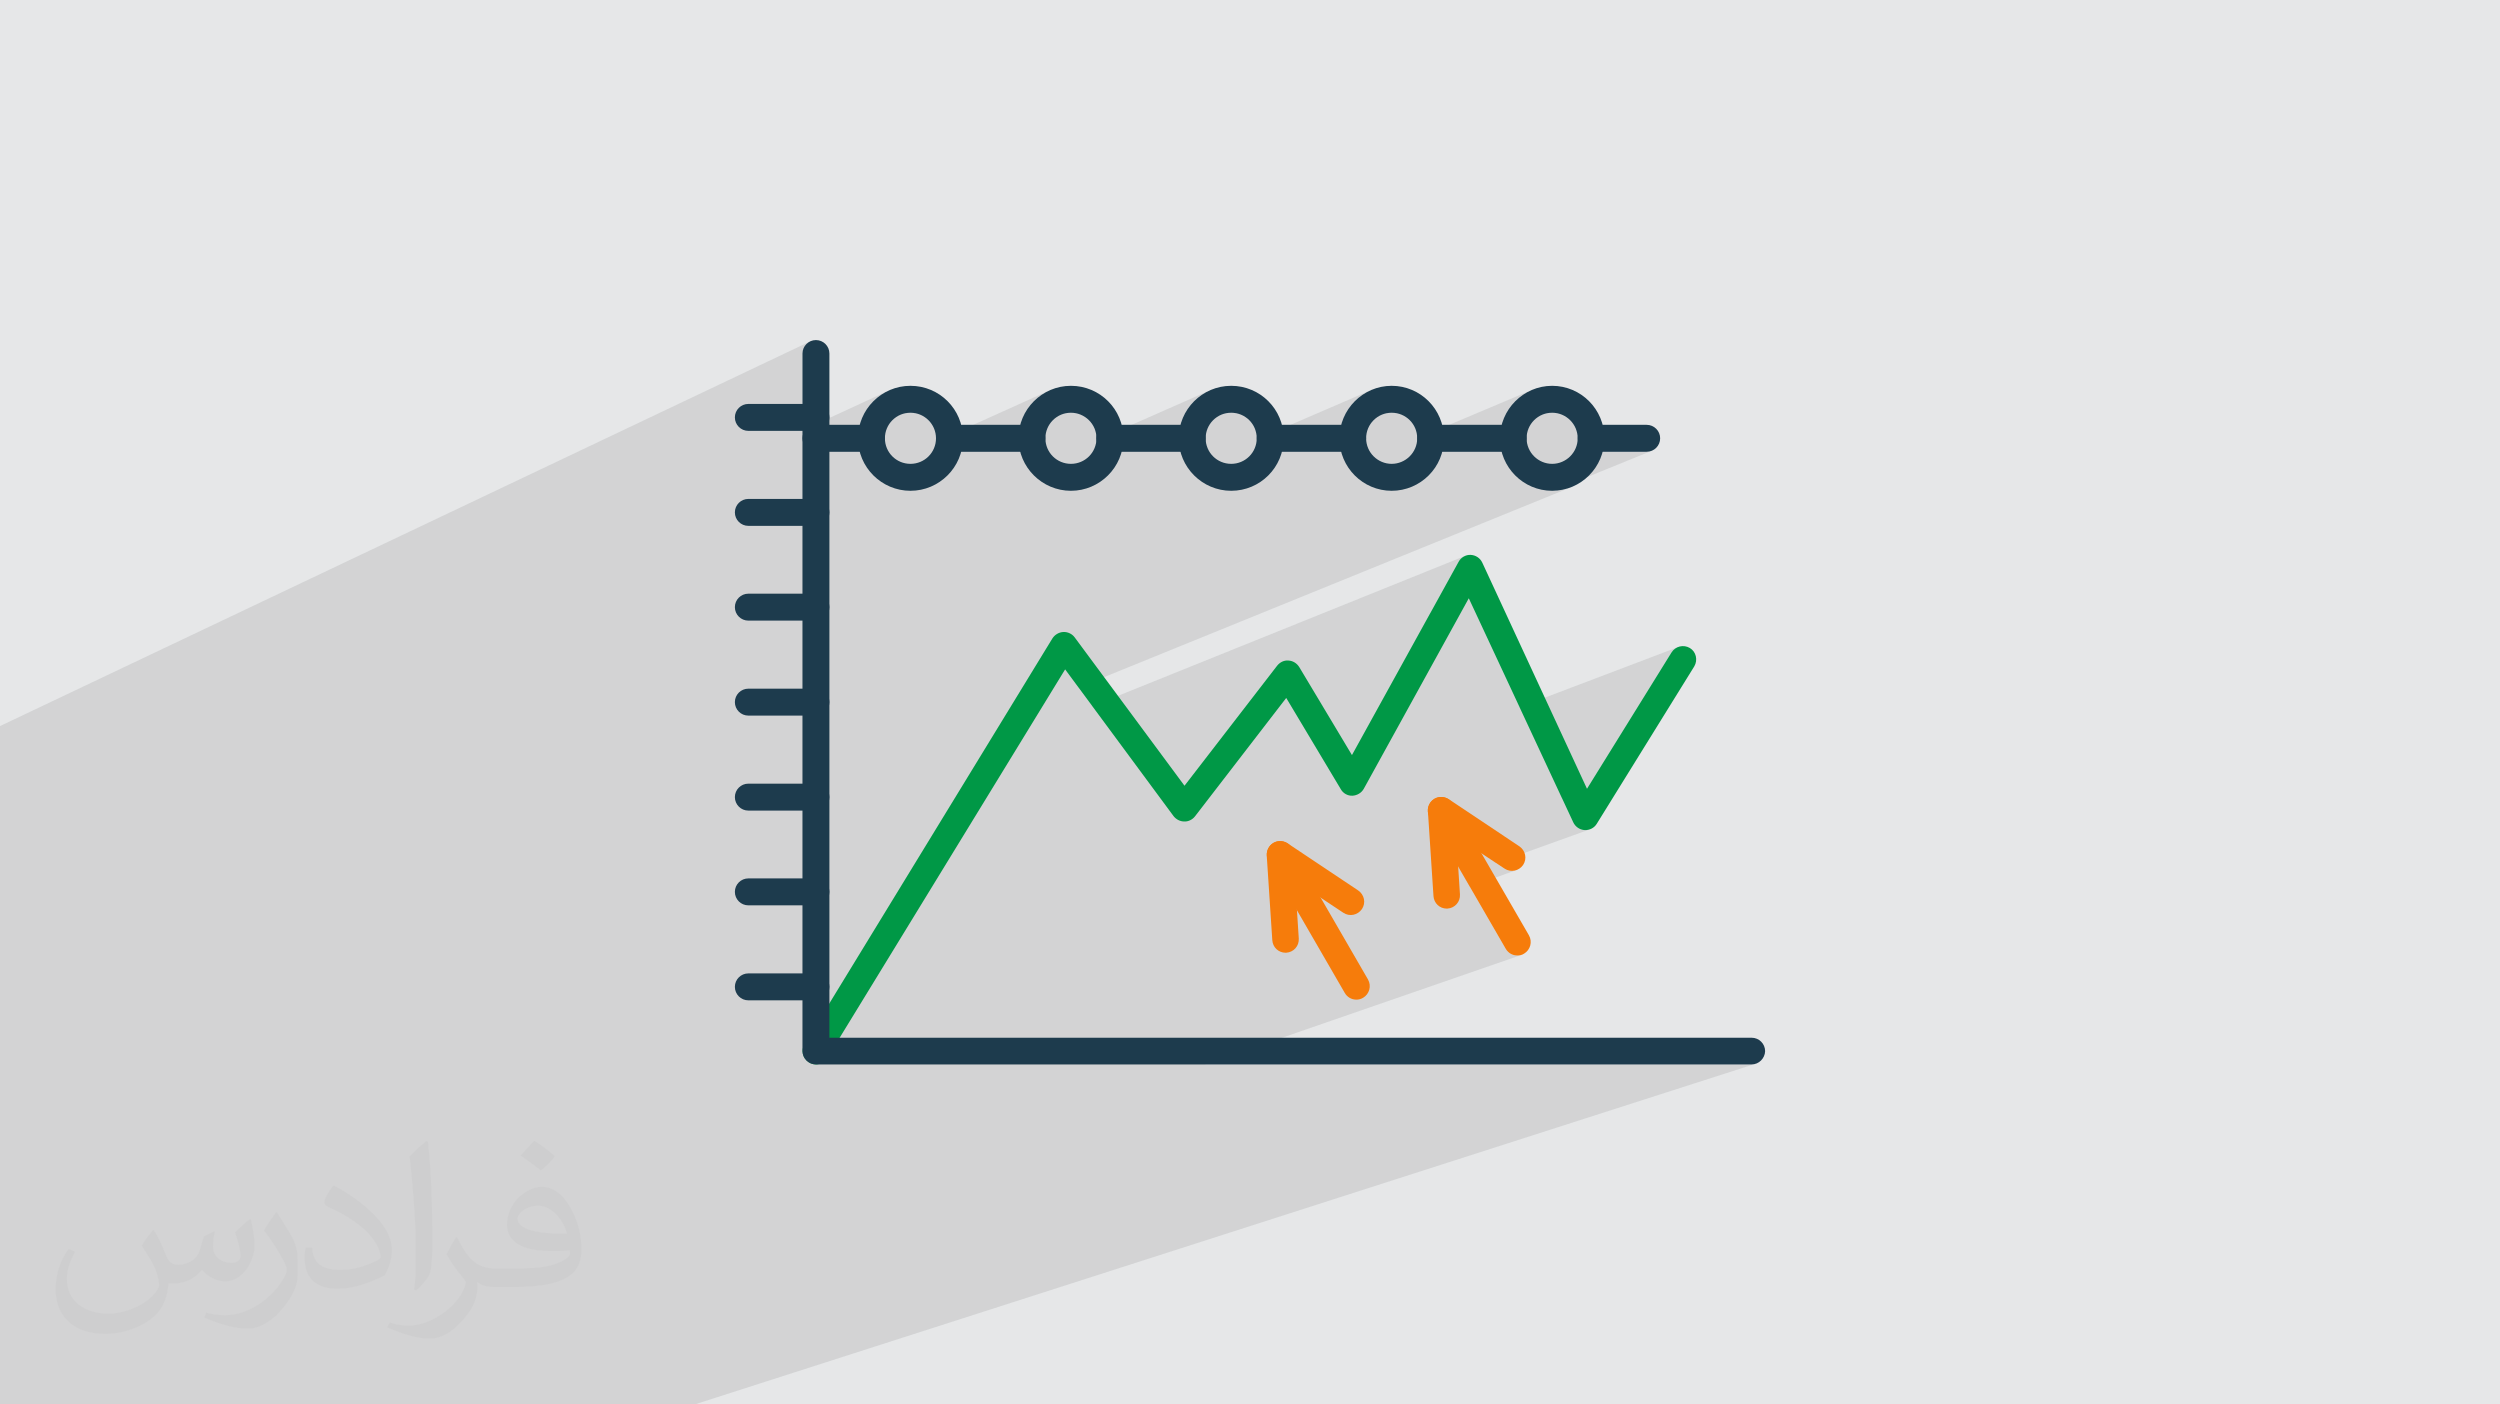 <?xml version="1.0" encoding="UTF-8"?>
<!DOCTYPE svg PUBLIC "-//W3C//DTD SVG 1.1//EN" "http://www.w3.org/Graphics/SVG/1.1/DTD/svg11.dtd">
<!-- Creator: CorelDRAW 2020 (64-Bit) -->
<svg xmlns="http://www.w3.org/2000/svg" xml:space="preserve" width="94.192mm" height="52.917mm" version="1.1" style="shape-rendering:geometricPrecision; text-rendering:geometricPrecision; image-rendering:optimizeQuality; fill-rule:evenodd; clip-rule:evenodd"
viewBox="0 0 9404.92 5283.66"
 xmlns:xlink="http://www.w3.org/1999/xlink"
 xmlns:xodm="http://www.corel.com/coreldraw/odm/2003">
 <defs>
  <style type="text/css">
   <![CDATA[
    .fil0 {fill:#E6E7E8}
    .fil3 {fill:#009846;fill-rule:nonzero}
    .fil5 {fill:#1D3B4D;fill-rule:nonzero}
    .fil4 {fill:#F67C0B;fill-rule:nonzero}
    .fil2 {fill:#373435;fill-opacity:0.031}
    .fil1 {fill:#2B2A29;fill-opacity:0.102}
   ]]>
  </style>
 </defs>
 <g id="Layer_x0020_1">
  <polygon class="fil0" points="-0,0 9404.92,0 9404.92,5283.66 -0,5283.66 "/>
  <polygon class="fil1" points="5707.13,3272.41 5529.45,3335.97 5664.4,3569.27 5668.32,3575.12 5672.82,3580.23 5677.84,3584.57 5683.3,3588.16 5689.12,3590.96 5695.24,3592.97 5701.59,3594.19 5708.09,3594.6 5711.36,3594.51 5714.63,3594.24 5717.87,3593.77 5721.09,3593.07 5724.25,3592.12 4532.9,4004.37 6589.65,4004.37 6599.57,4003.34 6608.87,4000.39 2612.56,5283.66 2606.68,5283.66 835.86,5283.66 828.46,5283.66 732.36,5283.66 729.92,5283.66 722.86,5283.66 625.36,5283.66 207.37,5283.66 202.91,5283.66 200.79,5283.66 92.27,5283.66 87.73,5283.66 85.58,5283.66 53.9,5283.66 -0,5283.66 -0,5272.84 -0,5260.87 -0,5255.33 -0,5178.54 -0,5148.37 -0,5131.1 -0,5128.37 -0,5113.02 -0,5102.91 -0,5067.48 -0,5059.85 -0,5046.98 -0,5040.47 -0,5012.5 -0,5010.1 -0,5009.84 -0,5009.51 -0,5009.28 -0,4992.4 -0,4961.39 -0,4960.83 -0,4960.79 -0,4919.68 -0,4916.68 -0,4909.6 -0,4907.5 -0,4874.21 -0,4831.95 -0,4793.44 -0,4790.19 -0,4782.7 -0,4769.83 -0,4760.67 -0,4738.9 -0,4678.53 -0,4606.24 -0,4602.99 -0,4529 -0,4515.05 -0,4452.29 -0,4421.75 -0,4418.27 -0,4412.06 -0,4323.2 -0,4313.21 -0,4293.56 -0,4290.07 -0,4198.93 -0,4161.17 -0,4135.5 -0,4105.36 -0,4045.94 -0,4038.43 -0,4037.11 -0,4025.25 -0,4000.9 -0,3980.1 -0,3976.36 -0,3956.37 -0,3949.86 -0,3898.43 -0,3882.02 -0,3871.38 -0,3859.9 -0,3856.34 -0,3831.79 -0,3817.96 -0,3817.58 -0,3797.9 -0,3788.21 -0,3787.99 -0,3781.12 -0,3748.29 -0,3740.92 -0,3692.06 -0,3688.66 -0,3666.66 -0,3662.66 -0,3661.24 -0,3647.48 -0,3643.68 -0,3615.67 -0,3600.63 -0,3583.2 -0,3574.96 -0,3567.64 -0,3565.12 -0,3530.63 -0,3522.5 -0,3500.41 -0,3476.07 -0,3471.07 -0,3469.53 -0,3469.21 -0,3441.41 -0,3425.51 -0,3421.47 -0,3389.15 -0,3373.07 -0,3359.13 -0,3353.97 -0,3352.39 -0,3349.74 -0,3344.59 -0,3303.07 -0,3293.43 -0,3250.55 -0,3248.99 -0,3239.74 -0,3211.58 -0,3192.65 -0,3188.32 -0,3183.64 -0,3154.69 -0,3124.03 -0,3118.96 -0,3110.62 -0,3105.08 -0,3040.53 -0,3040.09 -0,3036.04 -0,3013.99 -0,3011.6 -0,2932.09 -0,2866.09 -0,2837.53 -0,2759.57 -0,2731.43 3049.79,1283.28 3041.19,1287.95 3033.69,1294.14 3027.5,1301.65 3022.81,1310.26 3019.86,1319.76 3018.83,1329.97 3018.83,1616.48 3049.79,1602.17 3041.19,1606.85 3035.62,1611.44 3348.18,1467.03 3330.91,1475.39 3314.63,1485.32 3299.43,1496.73 3285.42,1509.51 3272.69,1523.56 3261.32,1538.78 3251.45,1555.07 3243.14,1572.31 3236.51,1590.41 3231.65,1609.27 3228.66,1628.79 3228.44,1633.12 3387.61,1560.28 3405.67,1554.71 3425.1,1552.76 3444.54,1554.74 3462.61,1560.41 3478.93,1569.34 3493.14,1581.16 3504.85,1595.41 3513.69,1611.73 3515.84,1618.64 3552.18,1602.17 3543.57,1606.85 3536.07,1613.04 3529.88,1620.55 3525.19,1629.15 3522.24,1638.66 3521.21,1648.86 3522.24,1659.07 3522.75,1660.72 3951.91,1467.03 3934.64,1475.39 3918.36,1485.32 3903.16,1496.73 3889.15,1509.51 3876.41,1523.56 3865.06,1538.78 3855.17,1555.07 3846.88,1572.31 3840.25,1590.41 3835.38,1609.27 3832.4,1628.79 3832.27,1631.39 3991.34,1560.28 4009.4,1554.71 4028.83,1552.76 4048.01,1554.71 4065.96,1560.28 4082.28,1569.11 4096.55,1580.83 4108.36,1595.04 4117.3,1611.37 4119.36,1617.96 4155.03,1602.17 4146.42,1606.85 4138.91,1613.04 4132.72,1620.55 4128.05,1629.15 4125.09,1638.66 4124.51,1644.52 4124.95,1648.86 4124.51,1653.22 4124.86,1656.66 4554.76,1467.03 4537.49,1475.39 4521.22,1485.32 4506.02,1496.73 4492,1509.51 4479.27,1523.56 4467.91,1538.78 4458.03,1555.07 4449.72,1572.31 4443.09,1590.41 4438.23,1609.27 4435.25,1628.79 4435.2,1629.74 4594.18,1560.28 4612.26,1554.71 4631.69,1552.76 4651.12,1554.71 4669.19,1560.28 4685.52,1569.11 4699.72,1580.83 4711.44,1595.04 4720.27,1611.37 4722.3,1617.95 4758.76,1602.17 4750.15,1606.85 4742.65,1613.04 4736.45,1620.55 4731.78,1629.15 4728.82,1638.66 4727.79,1648.86 4728.19,1652.83 5158.99,1467.03 5141.82,1475.39 5125.61,1485.32 5110.46,1496.73 5096.49,1509.51 5083.79,1523.56 5072.47,1538.78 5062.61,1555.07 5054.31,1572.31 5047.69,1590.41 5042.84,1609.27 5040.01,1627.75 5197.91,1560.28 5215.98,1554.71 5235.41,1552.76 5254.84,1554.71 5272.92,1560.28 5289.24,1569.11 5303.45,1580.83 5315.16,1595.04 5324,1611.37 5325.94,1617.64 5362.48,1602.17 5353.87,1606.85 5346.38,1613.04 5340.19,1620.55 5335.5,1629.15 5332.55,1638.66 5331.52,1648.86 5331.53,1648.96 5762.72,1467.03 5745.54,1475.39 5729.34,1485.32 5714.19,1496.73 5700.22,1509.51 5687.52,1523.56 5676.2,1538.78 5666.33,1555.07 5658.03,1572.31 5651.41,1590.41 5646.56,1609.27 5643.98,1626.19 5801.65,1560.28 5819.71,1554.71 5839.14,1552.76 5858.57,1554.74 5876.64,1560.41 5892.98,1569.34 5907.19,1581.16 5918.9,1595.41 5927.74,1611.73 5929.49,1617.38 5966.22,1602.17 5957.61,1606.85 5950.11,1613.04 5943.91,1620.55 5939.24,1629.15 5936.28,1638.66 5935.25,1648.86 5936.28,1659.07 5939.24,1668.57 5943.91,1677.19 5950.11,1684.69 5957.61,1690.88 5966.22,1695.56 5975.72,1698.52 5985.93,1699.55 6194.74,1699.55 6204.95,1698.52 6214.45,1695.56 5844.84,1846.04 5859.2,1845.31 5878.69,1842.32 5897.51,1837.46 5915.56,1830.83 4057.4,2586.4 4109.28,2656.62 5512.34,2090.99 5506.15,2094.02 5500.42,2097.85 5495.25,2102.45 5490.75,2107.74 5487.04,2113.67 5379.35,2308.88 5525.48,2250.84 5716.55,2660.57 6310.38,2435.11 6301.96,2439.91 6294.49,2446.37 6288.23,2454.42 5970.2,2967.28 5875.67,3001.81 5918.65,3093.97 5921.99,3099.94 5926.08,3105.35 5930.81,3110.15 5936.12,3114.29 5941.92,3117.67 5948.13,3120.26 5954.68,3121.99 5961.46,3122.8 5968.28,3122.68 5974.95,3121.69 5981.36,3119.87 5628.38,3246.83 5660.03,3267.83 5669.17,3272.68 5678.69,3275.48 5688.37,3276.31 5697.93,3275.26 "/>
  <path class="fil2" d="M578.49 4627.69c17.95,27.21 29.6,53.36 40.96,82.43 8.45,16.91 12.93,48.09 52.57,48.09 11.61,0 28.28,-3.42 43.06,-11.61 16.63,-8.73 29.32,-21.94 35.94,-42l15.85 -53.36 38.57 -19.02 2.64 2.64c-5.27,20.09 -6.59,39.36 -6.59,54.43 0,44.63 38.57,61.56 69.22,61.56 17.95,0 34.09,-8.73 34.09,-25.11 0,-21.13 -8.98,-57.06 -20.62,-89.29 17.95,-17.95 35.94,-35.94 56.53,-50.47l3.17 1.6c8.98,38.04 14,75.56 14,100.66 0,24.57 -10.83,51.79 -19.81,69.49 -18.49,34.87 -51.25,62.62 -90.87,62.62 -30.1,0 -63.65,-15.07 -86.66,-43.06l-1.32 0c-21.66,26.96 -55.22,51.25 -108.86,51.25l-16.63 0c-2.64,35.41 -10.29,60.49 -21.94,82.95 -31.95,62.34 -126.81,106.47 -216.1,106.47 -124.17,0 -186.51,-71.59 -186.51,-166.96 0,-58.91 19.27,-113.6 48.88,-152.42l24.29 10.04c-18.49,35.41 -30.91,68.68 -30.91,101.45 0,89.29 72.66,131.83 156.4,131.83 77.68,0 173.83,-49.41 191.28,-106.72 -6.59,-62.62 -30.1,-91.93 -66.04,-148.99 10.83,-19.02 24.83,-38.04 42.28,-58.38l3.17 0 0 0 0 0 -0.02 -0.09zm1432.13 -336.04c26.15,16.39 51.79,35.66 76.87,57.85 -14,19.81 -31.45,37.79 -53.11,53.64 -25.11,-20.34 -50.19,-37.79 -75.84,-56.27 17.42,-19.55 34.62,-38.29 52.04,-55.22l0 0 0 0 0 0 0 0 0 0 0.03 0zm13.47 244.11c-42.28,0 -76.87,27.75 -76.87,48.34 0,44.13 84.53,57.85 185.72,57.31 -12.68,-51.79 -57.06,-105.68 -108.86,-105.68l0.01 0.03zm-94.86 236.19c54.96,0 103.04,-1.6 139.74,-10.83 40.96,-10.29 75.56,-30.91 75.56,-45.17 0,-3.7 0,-8.19 -1.32,-11.89 -22.98,2.11 -49.41,2.11 -72.38,2.11 -74.49,0 -131.55,-16.91 -154.02,-58.66 -5.55,-11.61 -9.51,-24.57 -9.51,-39.36 0,-40.43 17.42,-79.79 48.09,-107 25.61,-22.45 53.89,-36.44 82.67,-36.44 52.04,0 93.51,41.75 122.57,107.54 15.85,35.94 26.68,77.4 26.68,129.72 0,34.87 -9.51,64.19 -31.17,85.85 -40.43,39.11 -114.92,53.89 -229.04,53.89l-51.79 0 0 0 -13.47 0c-28.28,0 -48.62,-5.02 -64.72,-17.42l-2.64 0c0.79,6.59 1.32,12.93 1.32,19.02 0,25.61 -8.45,58.38 -25.61,84.53 -50.72,75.3 -105.68,108.04 -153.24,108.04 -48.09,0 -107,-18.49 -160.11,-42.54l9.51 -18.49c17.17,7.13 40.96,11.89 73.7,11.89 85.85,0 198.66,-82.43 212.66,-163 -3.17,-6.59 -8.98,-15.32 -17.17,-24.57 -25.11,-29.85 -40.96,-54.68 -55.75,-80.83 12.68,-25.11 24.29,-45.17 35.13,-63.4l4.49 -0.53c36.72,74.77 69.99,117.55 144.23,117.55l11.61 0 0 0 53.89 0 0 0 0 0 0 0 0 0 0 0 0.09 0.01zm-371.98 79c6.34,-34.34 6.87,-72.91 6.87,-108.86l0 -53.36c0,-99.6 -12.68,-244.36 -22.98,-338.68 17.95,-19.27 43.06,-42 62.87,-57.31l5.81 1.6c13.47,118.62 16.63,256 16.63,383.06 0,33.3 -1.32,65.79 -4.49,89.55 -1.85,30.1 -19.27,52.83 -56.53,87.7l-8.19 -3.7zm-382.8 -157.19c1.85,46.77 24.83,83.49 105.15,83.49 49.93,0 92.19,-12.93 138.96,-35.13 8.45,-3.7 12.93,-8.73 12.93,-12.93 0,-29.32 -22.45,-68.15 -60.23,-103.55 -36.72,-33.3 -85.34,-62.62 -130.76,-82.18 -15.6,-6.59 -20.62,-13.47 -20.62,-20.09 0,-13.47 17.95,-41.75 32.77,-62.09l5.02 -0.53c52.04,27.21 110.17,67.64 153.24,112.53 39.11,41.47 63.4,83.49 63.4,129.19 0,33.81 -10.29,65.51 -26.96,95.11 -57.06,28.79 -117.83,50.72 -178.06,50.72 -73.17,0 -123.1,-34.34 -123.1,-114.92 0,-8.73 0,-22.19 3.17,-39.64l25.11 0 0 0 0 0 0 0 0 0 0 0 -0.02 0zm-132.37 -132.9l45.45 73.45c16.63,27.21 32.23,56.81 32.23,103.55l0 59.7c0,48.34 -30.91,100.13 -80.83,151.38 -39.11,34.62 -73.7,49.41 -105.68,49.41 -47.55,0 -101.98,-14.79 -164.85,-41.75l7.13 -18.49c19.81,5.27 42.79,9.77 71.06,9.77 90.36,-0.53 182.8,-66.57 225.08,-147.15 5.02,-9.26 6.87,-17.95 6.87,-24.04 0,-9.26 -5.02,-19.55 -8.98,-28.79 -22.98,-43.31 -48.62,-82.95 -76.87,-119.68 14.79,-23.25 29.6,-45.7 45.7,-67.9l3.7 0.53 0 0 0 0 0 0 0 0 0 0 -0.02 0.01z"/>
  <g id="_2380483998032">
   <path class="fil3" d="M3069.5 4004.37c-8.73,0 -18.34,-2.63 -26.21,-7.87 -23.58,-14.85 -31.45,-45.43 -16.59,-69.02l932.24 -1525.49c8.74,-13.98 24.46,-23.58 41.07,-24.46 16.59,-0.87 33.2,6.99 42.81,20.1l413.26 558.29 348.6 -451.71c10.48,-13.1 26.21,-20.97 42.82,-19.22 16.6,0.88 31.45,10.48 40.19,24.46l198.33 331.13 401.03 -726.92c8.74,-16.59 27.09,-27.08 45.43,-26.2 19.22,0.87 35.83,12.23 43.68,28.83l394.04 850.98 318.03 -512.85c14.85,-23.59 45.43,-30.58 69.02,-16.6 23.59,13.98 30.58,45.43 16.6,69.03l-366.95 592.36c-9.62,15.73 -27.09,24.46 -45.43,23.59 -18.35,-0.88 -34.95,-12.23 -42.82,-28.84l-393.16 -843.12 -394.91 716.44c-8.74,15.73 -25.34,25.34 -42.82,26.22 -17.47,0.87 -34.95,-8.74 -43.68,-24.46l-205.32 -343.37 -343.36 445.59c-9.62,12.23 -25.34,20.1 -40.2,19.22 -15.73,0 -30.57,-7.86 -40.19,-20.09l-408.01 -552.18 -894.68 1461.71c-9.61,15.73 -26.21,24.46 -42.82,24.46z"/>
   <path class="fil4" d="M5442.48 3418.12c-26.21,0 -48.05,-20.1 -49.79,-47.18l-20.97 -318.91c-0.88,-19.22 8.74,-37.56 25.33,-47.18 16.6,-9.61 36.69,-8.74 53.3,1.75l265.6 177.36c22.73,15.73 29.72,46.31 13.99,69.89 -15.73,22.72 -46.31,29.71 -69.9,13.98l-181.72 -120.57 13.98 217.55c1.75,27.96 -19.22,51.55 -47.18,53.3 -0.88,0 -1.75,0 -2.63,0z"/>
   <path class="fil4" d="M5708.09 3594.6c-17.47,0 -34.08,-8.74 -43.68,-25.33l-286.58 -495.39c-13.98,-24.46 -5.24,-55.05 18.35,-69.03 24.46,-13.98 55.04,-5.24 69.02,18.35l286.58 495.39c13.98,24.46 5.24,55.04 -18.34,69.02 -7.87,5.24 -16.6,6.99 -25.34,6.99z"/>
   <path class="fil4" d="M4836.14 3584.11c-26.21,0 -48.06,-20.09 -49.8,-47.18l-20.97 -318.9c-0.88,-19.22 8.74,-37.57 25.33,-47.19 16.6,-9.61 36.69,-8.73 53.3,1.76l265.61 177.36c22.72,15.73 29.71,46.3 13.98,69.89 -15.73,22.72 -46.31,29.71 -69.89,13.98l-181.73 -120.58 13.98 217.56c1.75,27.96 -19.22,51.54 -47.18,53.29 0,0 -0.87,0 -2.62,0z"/>
   <path class="fil4" d="M5102.61 3760.61c-17.47,0 -34.08,-8.74 -43.68,-25.34l-286.58 -495.39c-13.98,-24.46 -5.24,-55.04 18.34,-69.03 24.46,-13.98 55.05,-5.23 69.03,18.35l286.58 495.39c13.98,24.46 5.24,55.05 -18.35,69.03 -8.74,5.24 -17.47,6.99 -25.33,6.99z"/>
   <path class="fil5" d="M3278.32 1699.55l-208.81 0c-27.95,0 -50.67,-22.73 -50.67,-50.68 0,-27.96 22.73,-50.67 50.67,-50.67l208.81 0c27.97,0 50.68,22.72 50.68,50.67 0,27.96 -22.72,50.68 -50.68,50.68zm603.74 0l-310.16 0c-27.96,0 -50.68,-22.73 -50.68,-50.68 0,-27.96 22.73,-50.67 50.68,-50.67l310.16 0c27.96,0 50.67,22.72 50.67,50.67 0,27.96 -22.72,50.68 -50.67,50.68zm602.85 0l-310.16 0c-27.96,0 -50.67,-22.73 -50.67,-50.68 0,-27.96 22.72,-50.67 50.67,-50.67l310.16 0c27.97,0 50.68,22.72 50.68,50.67 0,27.96 -22.72,50.68 -50.68,50.68zm603.74 0l-310.17 0c-27.96,0 -50.67,-22.73 -50.67,-50.68 0,-27.96 22.72,-50.67 50.67,-50.67l310.17 0c27.96,0 50.67,22.72 50.67,50.67 0,27.96 -22.72,50.68 -50.67,50.68zm603.73 0l-310.16 0c-27.97,0 -50.68,-22.73 -50.68,-50.68 0,-27.96 22.72,-50.67 50.68,-50.67l310.16 0c27.96,0 50.67,22.72 50.67,50.67 0,27.96 -22.72,50.68 -50.67,50.68zm502.38 0l-208.81 0c-27.96,0 -50.67,-22.73 -50.67,-50.68 0,-27.96 22.72,-50.67 50.67,-50.67l208.81 0c27.96,0 50.67,22.72 50.67,50.67 0,27.96 -22.72,50.68 -50.67,50.68z"/>
   <path class="fil5" d="M3425.1 1552.76c-53.29,0 -96.1,42.82 -96.1,96.1 0,53.3 42.82,96.11 96.1,96.11 53.3,0 96.1,-42.82 96.1,-96.11 0,-52.42 -42.81,-96.1 -96.1,-96.1zm0 293.57c-108.34,0 -197.46,-88.25 -197.46,-197.46 0,-108.34 88.25,-197.45 197.46,-197.45 109.21,0 197.46,88.24 197.46,197.45 0,109.21 -89.13,197.46 -197.46,197.46z"/>
   <path class="fil5" d="M4028.83 1552.76c-53.29,0 -96.1,42.82 -96.1,96.1 0,53.3 42.82,96.11 96.1,96.11 53.3,0 96.11,-42.82 96.11,-96.11 0,-53.29 -43.69,-96.1 -96.11,-96.1zm0 293.57c-108.34,0 -197.45,-88.25 -197.45,-197.46 0,-108.34 88.24,-197.45 197.45,-197.45 109.21,0 197.46,88.24 197.46,197.45 0,109.21 -89.12,197.46 -197.46,197.46z"/>
   <path class="fil5" d="M4631.69 1552.76c-53.3,0 -96.1,42.82 -96.1,96.1 0,53.3 42.81,96.11 96.1,96.11 53.3,0 96.1,-42.82 96.1,-96.11 0,-53.29 -42.81,-96.1 -96.1,-96.1zm0 293.57c-108.34,0 -197.46,-88.25 -197.46,-197.46 0,-108.34 88.25,-197.45 197.46,-197.45 109.21,0 197.46,88.24 197.46,197.45 0,109.21 -88.25,197.46 -197.46,197.46z"/>
   <path class="fil5" d="M5235.41 1552.76c-53.3,0 -96.1,42.82 -96.1,96.1 0,53.3 43.68,96.11 96.1,96.11 52.42,0 96.1,-42.82 96.1,-96.11 0,-53.29 -42.81,-96.1 -96.1,-96.1zm0 293.57c-108.34,0 -196.58,-88.25 -196.58,-197.46 0,-108.34 88.25,-197.45 196.58,-197.45 108.34,0 196.58,88.24 196.58,197.45 0.88,109.21 -88.25,197.46 -196.58,197.46z"/>
   <path class="fil5" d="M5839.14 1552.76c-53.29,0 -96.1,42.82 -96.1,96.1 0,53.3 43.68,96.11 96.1,96.11 52.43,0 96.11,-42.82 96.11,-96.11 0,-52.42 -42.82,-96.1 -96.11,-96.1zm0 293.57c-108.34,0 -196.58,-88.25 -196.58,-197.46 0,-108.34 88.25,-197.45 196.58,-197.45 108.35,0 196.58,88.24 196.58,197.45 0,109.21 -88.24,197.46 -196.58,197.46z"/>
   <path class="fil5" d="M3069.5 1620.91l-254.25 0c-27.96,0 -50.67,-22.72 -50.67,-50.67 0,-27.96 22.72,-50.67 50.67,-50.67l254.25 0c27.97,0 50.68,22.72 50.68,50.67 0,27.96 -22.72,50.67 -50.68,50.67z"/>
   <path class="fil5" d="M3069.5 1978.26l-254.25 0c-27.96,0 -50.67,-22.72 -50.67,-50.67 0,-27.96 22.72,-50.67 50.67,-50.67l254.25 0c27.97,0 50.68,22.72 50.68,50.67 0,27.96 -22.72,50.67 -50.68,50.67z"/>
   <path class="fil5" d="M3069.5 2334.73l-254.25 0c-27.96,0 -50.67,-22.72 -50.67,-50.67 0,-27.97 22.72,-50.68 50.67,-50.68l254.25 0c27.97,0 50.68,22.72 50.68,50.68 0,27.96 -22.72,50.67 -50.68,50.67z"/>
   <path class="fil5" d="M3069.5 2692.06l-254.25 0c-27.96,0 -50.67,-22.72 -50.67,-50.67 0,-27.96 22.72,-50.67 50.67,-50.67l254.25 0c27.97,0 50.68,22.72 50.68,50.67 0,27.96 -22.72,50.67 -50.68,50.67z"/>
   <path class="fil5" d="M3069.5 3049.41l-254.25 0c-27.96,0 -50.67,-22.72 -50.67,-50.68 0,-27.96 22.72,-50.67 50.67,-50.67l254.25 0c27.97,0 50.68,22.72 50.68,50.67 0,27.97 -22.72,50.68 -50.68,50.68z"/>
   <path class="fil5" d="M3069.5 3405.88l-254.25 0c-27.96,0 -50.67,-22.72 -50.67,-50.67 0,-27.96 22.72,-50.68 50.67,-50.68l254.25 0c27.97,0 50.68,22.73 50.68,50.68 0,27.96 -22.72,50.67 -50.68,50.67z"/>
   <path class="fil5" d="M3069.5 3763.22l-254.25 0c-27.96,0 -50.67,-22.72 -50.67,-50.67 0,-27.96 22.72,-50.67 50.67,-50.67l254.25 0c27.97,0 50.68,22.72 50.68,50.67 0,27.96 -22.72,50.67 -50.68,50.67z"/>
   <path class="fil5" d="M6589.65 4004.37l-3520.15 0c-27.95,0 -50.67,-22.72 -50.67,-50.67l0 -2623.73c0,-27.96 22.73,-50.67 50.67,-50.67 27.97,0 50.68,22.72 50.68,50.67l0 2573.92 3469.47 0c27.96,0 50.67,22.72 50.67,50.67 -0.88,27.09 -23.59,49.8 -50.67,49.8z"/>
  </g>
 </g>
</svg>
